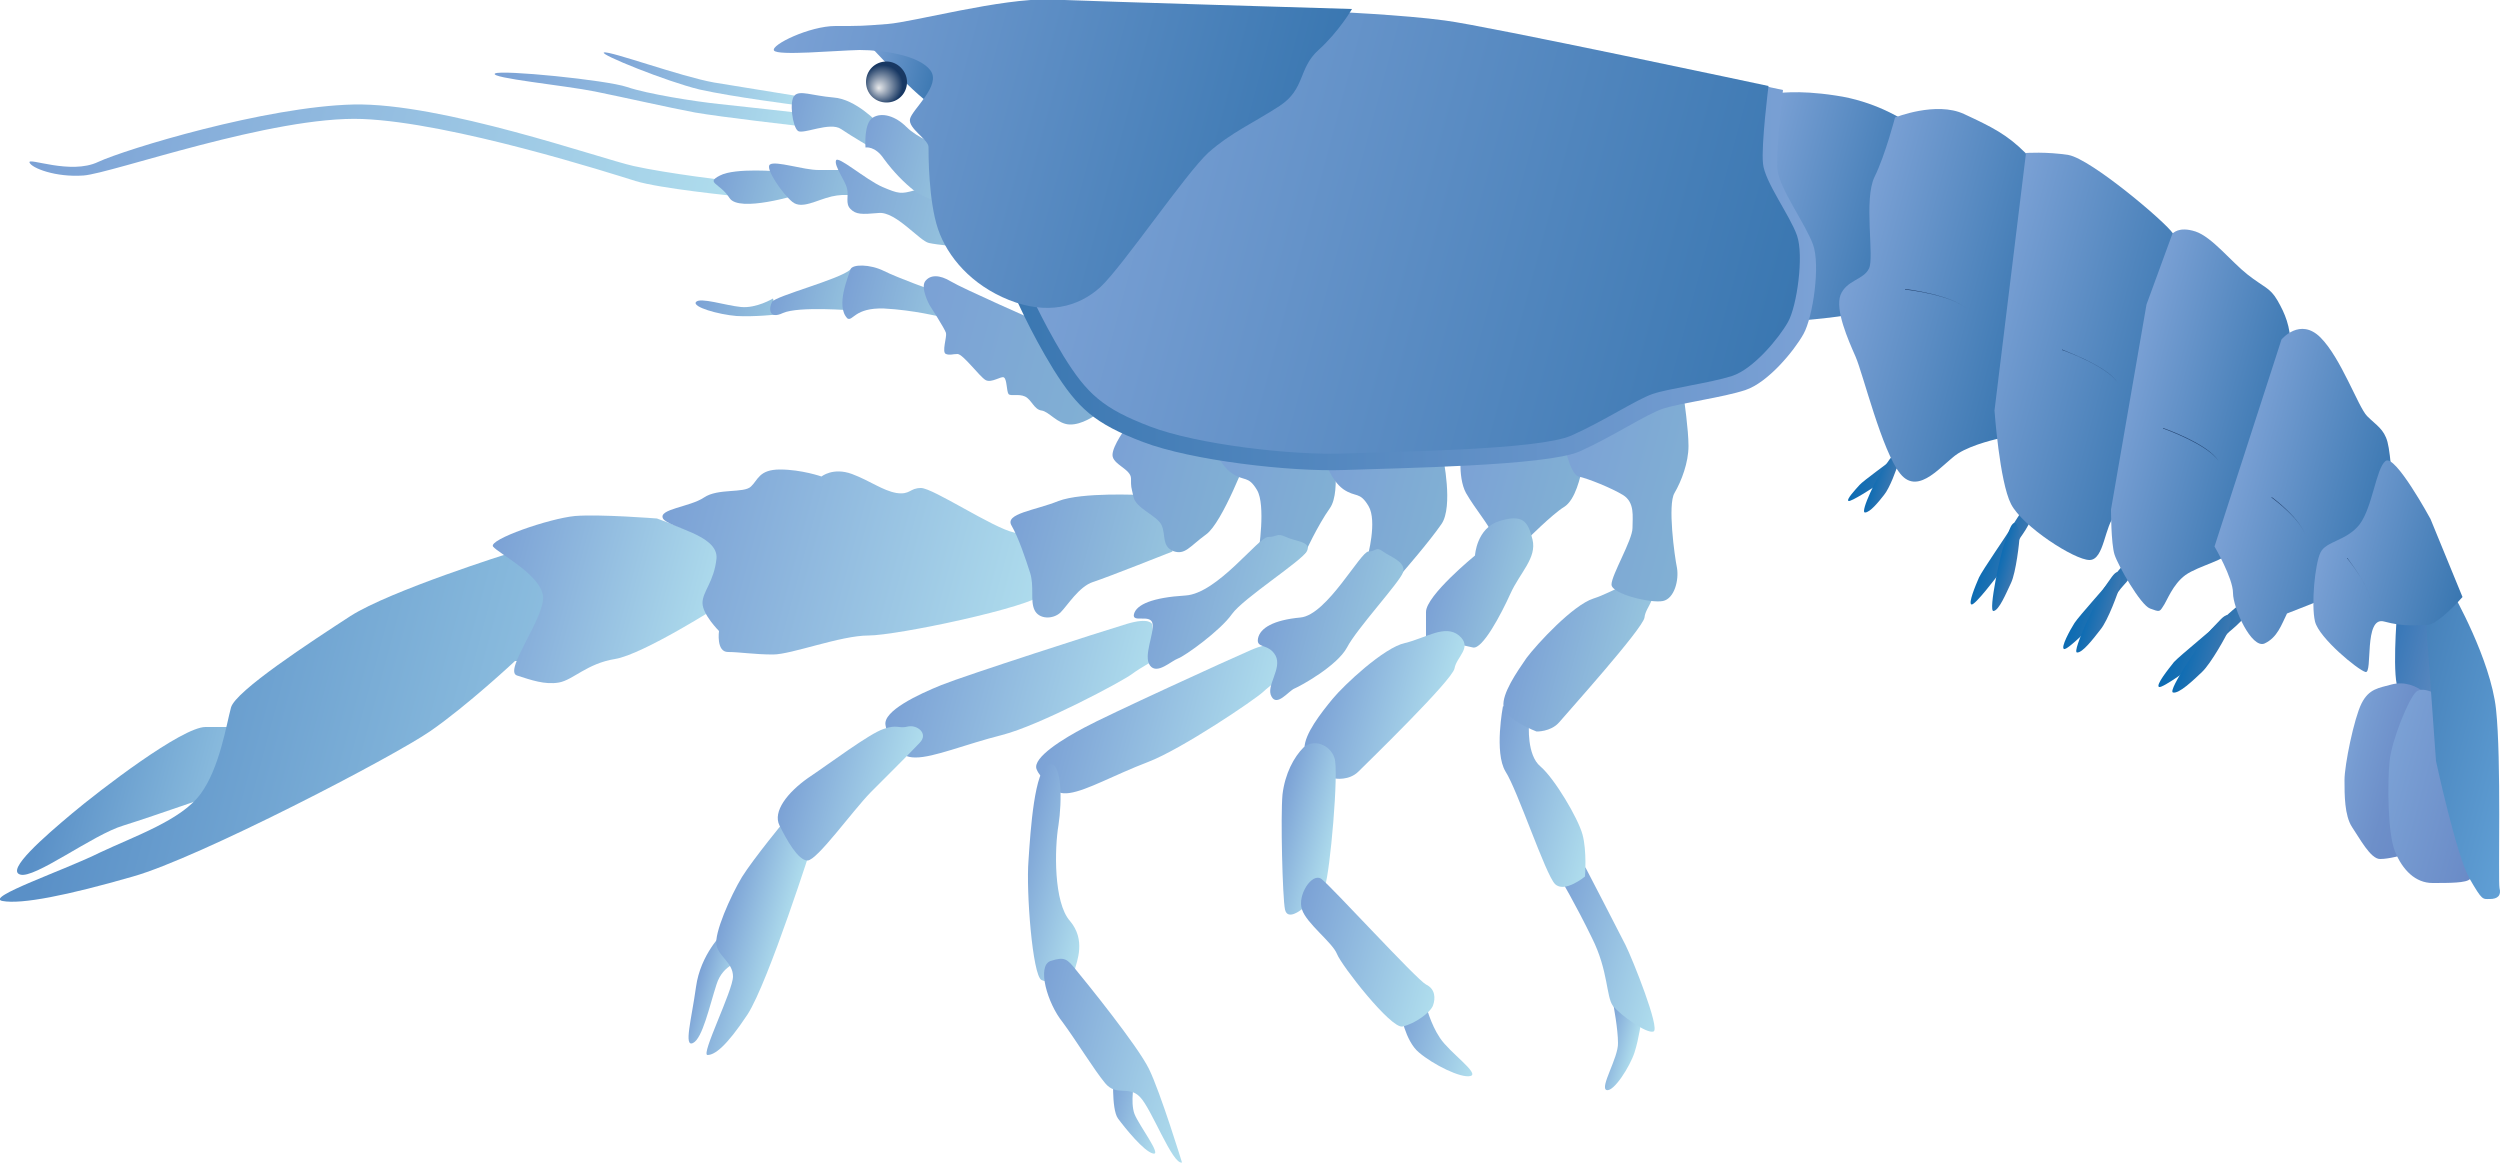 
        <svg xmlns:rdf="http://www.w3.org/1999/02/22-rdf-syntax-ns#" xmlns="http://www.w3.org/2000/svg" xmlns:cc="http://creativecommons.org/ns#" xmlns:xlink="http://www.w3.org/1999/xlink" xmlns:dc="http://purl.org/dc/elements/1.1/" x="0px" y="0px" width="500" height="233" viewBox="0 0 500 233" xml:space="preserve">
            <title>Crayfish</title>
            <desc xmlns:ian_image_library="https://ian.umces.edu/media-library/">
                <ian_image_library:title>Crayfish</ian_image_library:title>
                <ian_image_library:descr>Illustration of a crayfish</ian_image_library:descr>
                <ian_image_library:scene>
                    <ian_image_library:contains>Crustacean, Crayfish, Arthropoda, Crustacea, Malacostraca, Eumalacostraca, Decapoda, Pleocyemata, Portunidae, Crawfish, crawdads, lobsters, yabbies, mudbugs</ian_image_library:contains>
                    <ian_image_library:when>2005-03-05</ian_image_library:when>
                </ian_image_library:scene>
            </desc>
            
<g id="ian_symbols_590f586ffcf0ba7455a9b5f38c1abb4e">
	<g>
			<linearGradient id="ian_symbols_835c66cd5243ca14b5999c07dfecd6f9" gradientUnits="userSpaceOnUse" x1="2997.183" y1="3906.869" x2="2934.953" y2="3923.53" gradientTransform="matrix(0.199 0 0 -0.199 -107.332 912.097)">
			<stop  offset="0" style="stop-color:#5C89BF"/>
			<stop  offset="1" style="stop-color:#3576B7"/>
		</linearGradient>
		<path fill="url(#ian_symbols_835c66cd5243ca14b5999c07dfecd6f9)" d="M479.4,122.8c0,0-1.1,13.4,0.4,15.3c1.5,1.9,4.9,5.6,4.9,5.6s3.7-1.5,3.4-4.1
			c-0.4-2.6-0.7-17.5-0.7-17.5L479.4,122.8L479.4,122.8z"/>
			<linearGradient id="ian_symbols_3a3abb0a31d315b4c947db6c8c9c6471" gradientUnits="userSpaceOnUse" x1="2971.356" y1="3796.541" x2="2893.512" y2="3817.434" gradientTransform="matrix(0.199 0 0 -0.199 -107.332 912.097)">
			<stop  offset="5.600000e-03" style="stop-color:#6A8BC7"/>
			<stop  offset="0.359" style="stop-color:#6D8FC9"/>
			<stop  offset="0.826" style="stop-color:#769BD1"/>
			<stop  offset="1" style="stop-color:#7BA1D5"/>
		</linearGradient>
		<path fill="url(#ian_symbols_3a3abb0a31d315b4c947db6c8c9c6471)" d="M478.3,136.9c-2.5,0.7-4.5,0.8-6,3.8c-1.5,3-3.4,12.3-3.4,15.3c0,3,0,7.1,1.5,9.4
			c1.5,2.2,3.7,6.4,5.6,6.4c1.9,0,4.5-0.8,4.5-0.8s6-31.2,4.5-32.4C483.4,137.2,480.9,136.2,478.3,136.9L478.3,136.9z"/>
			<linearGradient id="ian_symbols_8c4e8fc86a27990499616ccaec876777" gradientUnits="userSpaceOnUse" x1="3039" y1="3772.372" x2="2933.064" y2="3800.789" gradientTransform="matrix(0.199 0 0 -0.199 -107.332 912.097)">
			<stop  offset="5.600000e-03" style="stop-color:#6A8BC7"/>
			<stop  offset="1" style="stop-color:#7BA1D5"/>
		</linearGradient>
		<path fill="url(#ian_symbols_8c4e8fc86a27990499616ccaec876777)" d="M483.2,138.4c1.5-1.5,5.4,1.2,5.4,1.2s3.1,5.2,3.5,9.3c0.4,4.1-0.4,8.6,0,12.7
			c0.4,4.1,2.6,13.4,1.9,14.2c-0.7,0.8-4.1,0.8-7.5,0.8c-3.4,0-6-2.6-7.5-6.3c-1.5-3.7-1.5-13.8-1.1-17.9
			C478.3,148.1,481.7,139.8,483.2,138.4L483.2,138.4z"/>
			<linearGradient id="ian_symbols_e561a570075215a439d01e057a7c3a37" gradientUnits="userSpaceOnUse" x1="3083.578" y1="3812.018" x2="2941.895" y2="3849.96" gradientTransform="matrix(0.199 0 0 -0.199 -107.332 912.097)">
			<stop  offset="5.600000e-03" style="stop-color:#609FD5"/>
			<stop  offset="1" style="stop-color:#4580B9"/>
		</linearGradient>
		<path fill="url(#ian_symbols_e561a570075215a439d01e057a7c3a37)" d="M490.6,118.7c0,0,7.5,13.1,8.6,23.1c1.1,10.1,0.4,34.3,0.7,35.8c0.4,1.5-0.4,2.2-1.9,2.2
			c-1.5,0-1.5,0.4-4.1-4.1c-2.6-4.5-6.7-23.5-6.7-23.5l-2.2-30.6L490.6,118.7L490.6,118.7z"/>
			<linearGradient id="ian_symbols_1cc5352d6fbc6f34d935783decc6287f" gradientUnits="userSpaceOnUse" x1="1319.087" y1="4263.281" x2="1239.94" y2="4284.491" gradientTransform="matrix(0.199 0 0 -0.199 -107.332 912.097)">
			<stop  offset="0" style="stop-color:#96C4DE"/>
			<stop  offset="1" style="stop-color:#7BA1D5"/>
		</linearGradient>
		<path fill="url(#ian_symbols_1cc5352d6fbc6f34d935783decc6287f)" d="M139.2,60.4c0.8-1,5.9,0.7,9,1c3.1,0.3,6.4-1.7,6.4-1.7l0.8,3.2c0,0-4.5,0.5-8.1,0.3
			C143.7,62.9,138.4,61.4,139.2,60.4L139.2,60.4z"/>
			<linearGradient id="ian_symbols_69514e348a9c1584cd318f2b7b37e5c1" gradientUnits="userSpaceOnUse" x1="2450.769" y1="4095.464" x2="2402.887" y2="4108.293" gradientTransform="matrix(0.199 0 0 -0.199 -107.332 912.097)">
			<stop  offset="0" style="stop-color:#3A77B1"/>
			<stop  offset="1" style="stop-color:#096BB3"/>
		</linearGradient>
		<path fill="url(#ian_symbols_69514e348a9c1584cd318f2b7b37e5c1)" d="M381.4,89.6c0,0-1.9,1.4-2.7,2.1c-0.8,0.7-6,4.4-6.8,5.3c-0.8,0.9-2.7,2.9-2.2,3.2
			c0.5,0.2,5-2.7,6-3.4c1-0.7,3.8-3.4,4.6-3.9c0.8-0.5,1.9-1.6,1.9-1.6L381.4,89.6L381.4,89.6z"/>
			<linearGradient id="ian_symbols_b3e87b89026d4de4e5271e50e671d266" gradientUnits="userSpaceOnUse" x1="2437.967" y1="4089.817" x2="2417.785" y2="4095.219" gradientTransform="matrix(0.199 0 0 -0.199 -107.332 912.097)">
			<stop  offset="0" style="stop-color:#3A77B1"/>
			<stop  offset="1" style="stop-color:#096BB3"/>
		</linearGradient>
		<path fill="url(#ian_symbols_b3e87b89026d4de4e5271e50e671d266)" d="M373,102.5c1,0,2.7-2.1,3.8-3.5c1.1-1.3,2.6-5.3,2.7-6c0.1-0.6,0.1-2.1-0.6-1.9
			c-0.7,0.1-1.1,1-2.1,2.4C375.7,94.8,371.9,102.5,373,102.5L373,102.5z"/>
			<linearGradient id="ian_symbols_b6b9083b8a68ac141d4d83492bef28e8" gradientUnits="userSpaceOnUse" x1="2566.172" y1="4013.923" x2="2530.027" y2="4023.612" gradientTransform="matrix(0.199 0 0 -0.199 -107.332 912.097)">
			<stop  offset="0" style="stop-color:#3A77B1"/>
			<stop  offset="1" style="stop-color:#096BB3"/>
		</linearGradient>
		<path fill="url(#ian_symbols_b6b9083b8a68ac141d4d83492bef28e8)" d="M404.7,101.7c0,0-1.8,2.7-2.5,3.9c-0.7,1.2-5.7,8.4-6.4,9.9c-0.7,1.6-2.2,5.2-1.5,5.4
			c0.7,0.2,5-5.5,6-6.8c0.9-1.4,3.4-6.2,4.2-7.2c0.8-1.1,1.7-2.9,1.7-2.9L404.7,101.7L404.7,101.7z"/>
			<linearGradient id="ian_symbols_16901ebfa22b7634e124320aea8d5b52" gradientUnits="userSpaceOnUse" x1="2561.954" y1="4006.646" x2="2544.943" y2="4011.213" gradientTransform="matrix(0.199 0 0 -0.199 -107.332 912.097)">
			<stop  offset="0" style="stop-color:#3A77B1"/>
			<stop  offset="1" style="stop-color:#096BB3"/>
		</linearGradient>
		<path fill="url(#ian_symbols_16901ebfa22b7634e124320aea8d5b52)" d="M398.7,122.2c1.1-0.1,2.5-3.5,3.5-5.6c1-2.1,1.7-8.3,1.7-9.2c0-1-0.4-3.1-1.1-2.8
			c-0.7,0.3-1,1.7-1.8,3.8C400.1,110.5,397.6,122.4,398.7,122.2L398.7,122.2z"/>
			<linearGradient id="ian_symbols_fa7970bdc703fe84d5f5f35fc15022f6" gradientUnits="userSpaceOnUse" x1="2669.978" y1="3964.491" x2="2623.158" y2="3977.036" gradientTransform="matrix(0.199 0 0 -0.199 -107.332 912.097)">
			<stop  offset="0" style="stop-color:#3A77B1"/>
			<stop  offset="1" style="stop-color:#096BB3"/>
		</linearGradient>
		<path fill="url(#ian_symbols_fa7970bdc703fe84d5f5f35fc15022f6)" d="M425.5,112c0,0-2.2,2.5-3,3.6c-0.8,1.1-6.7,7.6-7.6,9c-0.9,1.4-2.8,4.9-2.1,5.2
			c0.7,0.3,5.7-4.8,6.8-6c1.1-1.2,4.1-5.7,5-6.6c0.9-0.9,2.1-2.7,2.1-2.7L425.5,112L425.5,112z"/>
			<linearGradient id="ian_symbols_99b6f0361b9237b4711881f658b97668" gradientUnits="userSpaceOnUse" x1="2659.203" y1="3960.046" x2="2634.052" y2="3966.823" gradientTransform="matrix(0.199 0 0 -0.199 -107.332 912.097)">
			<stop  offset="0" style="stop-color:#3A77B1"/>
			<stop  offset="1" style="stop-color:#096BB3"/>
		</linearGradient>
		<path fill="url(#ian_symbols_99b6f0361b9237b4711881f658b97668)" d="M415.4,130.5c1.1,0.1,3.3-2.8,4.7-4.6c1.5-1.8,3.6-7.6,3.8-8.5c0.2-1,0.4-3.1-0.4-3
			c-0.7,0.1-1.4,1.4-2.7,3.2C419.5,119.5,414.3,130.4,415.4,130.5L415.4,130.5z"/>
			<linearGradient id="ian_symbols_26e47f5843e717947d701ceeb33cb426" gradientUnits="userSpaceOnUse" x1="2782.949" y1="3921.14" x2="2718.908" y2="3938.305" gradientTransform="matrix(0.199 0 0 -0.199 -107.332 912.097)">
			<stop  offset="0" style="stop-color:#3A77B1"/>
			<stop  offset="1" style="stop-color:#096BB3"/>
		</linearGradient>
		<path fill="url(#ian_symbols_26e47f5843e717947d701ceeb33cb426)" d="M448,120.8c0,0-2.7,2.2-3.7,3.3c-1,1.1-8.3,7-9.5,8.3c-1.1,1.4-3.7,4.6-3,5
			c0.7,0.3,6.9-4.2,8.2-5.4c1.3-1.1,5.3-5.3,6.4-6.1c1.1-0.9,2.6-2.5,2.6-2.5L448,120.8L448,120.8z"/>
			<linearGradient id="ian_symbols_f354a533ee6c62948df993e019631e8f" gradientUnits="userSpaceOnUse" x1="2768.783" y1="3917.031" x2="2731.182" y2="3927.121" gradientTransform="matrix(0.199 0 0 -0.199 -107.332 912.097)">
			<stop  offset="0" style="stop-color:#3A77B1"/>
			<stop  offset="1" style="stop-color:#096BB3"/>
		</linearGradient>
		<path fill="url(#ian_symbols_f354a533ee6c62948df993e019631e8f)" d="M434.6,138.5c1.2,0.3,4-2.4,5.8-4.1c1.8-1.7,4.9-7.3,5.3-8.3c0.4-1,0.7-3.1-0.1-3.1
			c-0.9,0-1.7,1.2-3.4,2.9C440.6,127.7,433.4,138.2,434.6,138.5L434.6,138.5z"/>
			<linearGradient id="ian_symbols_22645a84224841e475e6c80bb57433b6" gradientUnits="userSpaceOnUse" x1="2453.29" y1="4344.444" x2="2295.307" y2="4386.765" gradientTransform="matrix(0.199 0 0 -0.199 -107.332 912.097)">
			<stop  offset="0" style="stop-color:#3A77B1"/>
			<stop  offset="1" style="stop-color:#7BA1D5"/>
		</linearGradient>
		<path fill="url(#ian_symbols_22645a84224841e475e6c80bb57433b6)" d="M350.8,37l4.4-18.3c0,0,4.1-0.8,11.9,0.4c7.8,1.1,13.4,4.8,13.4,4.8l-2.2,34.3c0,0-3.2,2.2-5,3.7
			c-1.7,1.5-15.8,2.4-15.8,2.4L350.8,37L350.8,37z"/>
			<linearGradient id="ian_symbols_8082c11aa2b5ebf401766be5b6d08346" gradientUnits="userSpaceOnUse" x1="2584.052" y1="4253.744" x2="2393.084" y2="4304.915" gradientTransform="matrix(0.199 0 0 -0.199 -107.332 912.097)">
			<stop  offset="0" style="stop-color:#3A77B1"/>
			<stop  offset="1" style="stop-color:#7BA1D5"/>
		</linearGradient>
		<path fill="url(#ian_symbols_8082c11aa2b5ebf401766be5b6d08346)" d="M373.8,53.7c1.1-2.2-1.1-13.8,1.1-18.3c2.2-4.5,4.1-11.9,4.1-11.9s8.2-3.3,13.8-0.7
			c5.6,2.6,8.6,4.1,12.3,7.8c3.7,3.7,2.2,30.2,2.2,33.6c0,3.3-2.6,3.3-4.5,6.7c-1.9,3.4-0.7,10.1-0.7,12.3c0,2.2-2.3,4.5-2.3,4.5
			s-5.2,1.1-8.2,3c-3,1.9-7.8,8.6-11.5,4.1c-3.7-4.5-7.5-20.1-9-23.5c-1.5-3.4-4.1-9.3-3-12.3C369.3,56,372.7,56,373.8,53.7
			L373.8,53.7z"/>
			<linearGradient id="ian_symbols_176838bdcbc4fbb4656eb9641b19e250" gradientUnits="userSpaceOnUse" x1="2724.6" y1="4193.355" x2="2524.845" y2="4246.876" gradientTransform="matrix(0.199 0 0 -0.199 -107.332 912.097)">
			<stop  offset="0" style="stop-color:#3A77B1"/>
			<stop  offset="1" style="stop-color:#7BA1D5"/>
		</linearGradient>
		<path fill="url(#ian_symbols_176838bdcbc4fbb4656eb9641b19e250)" d="M413.7,31c4.5,0.8,19.4,13.4,20.9,15.7c1.5,2.2,1.9,6.7,1.5,13.1c-0.4,6.3-6.7,17.1-6.7,20.5
			c0,3.4,2.6,9.7,1.5,13.4c-1.1,3.7-5.6,7.5-7.8,9.3c-2.2,1.9-2.2,9-5.2,9c-3,0-13.4-6.7-15.7-11.2c-2.3-4.5-3.3-18.7-3.3-18.7
			l6.3-51.5C405.1,30.6,409.3,30.3,413.7,31L413.7,31z"/>
			<linearGradient id="ian_symbols_ee888c4b2ec964d4517985bebd53a82a" gradientUnits="userSpaceOnUse" x1="2824.63" y1="4129.071" x2="2667.064" y2="4171.299" gradientTransform="matrix(0.199 0 0 -0.199 -107.332 912.097)">
			<stop  offset="0" style="stop-color:#3A77B1"/>
			<stop  offset="1" style="stop-color:#7BA1D5"/>
		</linearGradient>
		<path fill="url(#ian_symbols_ee888c4b2ec964d4517985bebd53a82a)" d="M439.1,46.3c3.3,1.1,7.1,6,10.4,8.6c3.3,2.6,4.5,2.6,6,5.2c1.5,2.6,2.6,5.2,2.6,9
			c0,3.7,0.4,11.6-1.5,14.9c-1.9,3.4-8.2,11.2-9,14.2c-0.7,3-0.7,10-1.5,11.9c-0.7,1.9-6.3,3-9,4.9c-2.6,1.9-3.7,5.2-4.5,6.3
			c-0.7,1.1-0.7,1.1-2.6,0.4c-1.9-0.7-6.4-8.6-7.1-10.8c-0.7-2.2-0.7-9-0.7-9l7.1-41l5.2-14.2C434.6,46.7,435.7,45.2,439.1,46.3
			L439.1,46.3z"/>
			<linearGradient id="ian_symbols_13fdd4c48f587444c9d5269502829c4b" gradientUnits="userSpaceOnUse" x1="2936.14" y1="4062.014" x2="2781.549" y2="4103.426" gradientTransform="matrix(0.199 0 0 -0.199 -107.332 912.097)">
			<stop  offset="0" style="stop-color:#3A77B1"/>
			<stop  offset="1" style="stop-color:#7BA1D5"/>
		</linearGradient>
		<path fill="url(#ian_symbols_13fdd4c48f587444c9d5269502829c4b)" d="M464.1,67.5c4.1,4.1,7.5,13.8,9.3,15.7c1.9,1.9,3.4,2.6,4.1,5.2c0.7,2.6,1.1,10.4,1.1,10.4
			L463,120.5l-5.6,2.2c-1.1,2.2-1.9,4.8-4.5,6c-2.6,1.1-6.3-7.1-6.3-10.1c0-3-3.7-9.3-3.7-9.3l13.4-41.4
			C456.3,67.9,460,63.4,464.1,67.5L464.1,67.5z"/>
			<linearGradient id="ian_symbols_fe52b764e24796a46db8bd2ace551f73" gradientUnits="userSpaceOnUse" x1="3012.948" y1="3986.958" x2="2868.387" y2="4025.658" gradientTransform="matrix(0.199 0 0 -0.199 -107.332 912.097)">
			<stop  offset="0" style="stop-color:#3A77B1"/>
			<stop  offset="1" style="stop-color:#7BA1D5"/>
		</linearGradient>
		<path fill="url(#ian_symbols_fe52b764e24796a46db8bd2ace551f73)" d="M477.1,92.2c-1.9,1.5-2.6,9.3-5.2,12.7c-2.6,3.3-6.7,3.3-7.8,5.6c-1.1,2.2-1.9,10.4-1.1,13.8
			c0.8,3.3,8.6,9.7,10.1,10.1c1.5,0.4-0.4-11.2,3.7-10.1c4.1,1.1,6.4,0.7,8.6,0.7c2.2,0,7.1-5.6,7.1-5.6l-6.4-15.6
			C486.1,103.8,479,90.7,477.1,92.2L477.1,92.2z"/>
		<path fill="#183661" d="M393.3,61.8c-2.7-2.8-12.2-3.9-12.3-3.9l0-0.1C381.2,57.8,390.6,59,393.3,61.8L393.3,61.8z"/>
		<path fill="#183661" d="M423.5,76.5c-2.1-3.3-11-6.5-11.1-6.5l0-0.1C412.5,70,421.5,73.2,423.5,76.5L423.5,76.5z"/>
		<path fill="#183661" d="M443.7,92.2c-2.1-3.3-11-6.5-11.1-6.5l0-0.1C432.7,85.6,441.7,88.8,443.7,92.2L443.7,92.2z"/>
		<path fill="#183661" d="M461.2,107.5c-0.7-3.5-6.8-7.9-6.9-8l0-0.1C454.4,99.4,460.5,104,461.2,107.5L461.2,107.5z"/>
		<path fill="#183661" d="M474.2,121L474.2,121c0.1-3.5-4.8-9.3-4.8-9.4l0.1,0C469.4,111.7,474.3,117.5,474.2,121z"/>
			<linearGradient id="ian_symbols_317d2218cc519594397be1eeef1402fc" gradientUnits="userSpaceOnUse" x1="2023.731" y1="3524.697" x2="1940.823" y2="3546.865" gradientTransform="matrix(0.199 0 0 -0.199 -107.332 912.097)">
			<stop  offset="0" style="stop-color:#AFDDED"/>
			<stop  offset="1" style="stop-color:#7BA1D5"/>
		</linearGradient>
		<path fill="url(#ian_symbols_317d2218cc519594397be1eeef1402fc)" d="M294.1,215.2c-1.9,0.5-7.5-2.3-10.3-4.7c-2.8-2.3-3.7-8-3.7-8l5.1-1.4c0,0,0.9,3.7,2.8,6.5
			C289.9,210.5,296,214.7,294.1,215.2L294.1,215.2z"/>
			<linearGradient id="ian_symbols_560f3551705ffa249550f8a5ce794255" gradientUnits="userSpaceOnUse" x1="763.509" y1="3750.606" x2="581.117" y2="3799.498" gradientTransform="matrix(0.199 0 0 -0.199 -107.332 912.097)">
			<stop  offset="0" style="stop-color:#8FC0E0"/>
			<stop  offset="0.933" style="stop-color:#5A90C7"/>
		</linearGradient>
		<path fill="url(#ian_symbols_560f3551705ffa249550f8a5ce794255)" d="M4,174.9c-2.8-0.9,4.8-7.5,10.4-12.2c5.6-4.7,22-17.3,26.7-17.3h8.4l-2.8,12.2
			c0,0-15.9,5.6-22,7.5C18.6,166.9,6.8,175.9,4,174.9L4,174.9z"/>
			<linearGradient id="ian_symbols_b555053c8396c1a49583157cb7227958" gradientUnits="userSpaceOnUse" x1="1070.597" y1="3774.926" x2="599.167" y2="3901.216" gradientTransform="matrix(0.199 0 0 -0.199 -107.332 912.097)">
			<stop  offset="0" style="stop-color:#8FC0E0"/>
			<stop  offset="0.933" style="stop-color:#5A90C7"/>
		</linearGradient>
		<path fill="url(#ian_symbols_b555053c8396c1a49583157cb7227958)" d="M0.5,180.2c3.8,0.7,12.9-1.1,26.1-4.9c13.1-3.7,52-23.9,59.5-29.1c7.5-5.2,16.9-14,16.9-14h7
			l7-13.6l-15-8c0,0-23.9,7.5-31.9,12.6c-8,5.2-23,15-23.9,18.3c-0.9,3.3-2.3,12.2-6.1,17.3c-3.8,5.2-13.1,8.4-20.1,11.7
			C13,174-3.2,179.5,0.5,180.2L0.5,180.2z"/>
			<linearGradient id="ian_symbols_69176d576bb875d4d94a086a7a431078" gradientUnits="userSpaceOnUse" x1="1255.757" y1="3945.088" x2="1027.617" y2="4006.186" gradientTransform="matrix(0.199 0 0 -0.199 -107.332 912.097)">
			<stop  offset="0" style="stop-color:#AFDDED"/>
			<stop  offset="1" style="stop-color:#7BA1D5"/>
		</linearGradient>
		<path fill="url(#ian_symbols_69176d576bb875d4d94a086a7a431078)" d="M108.6,119.2c0.5,4.2-8,15-5.2,15.9c2.8,0.9,5.6,1.9,8.4,1.4c2.8-0.5,5.6-3.8,11.2-4.7
			c5.6-0.9,21.1-10.8,21.1-10.8l2.3-11.7l-15-5.6c0,0-11.3-0.9-16.4-0.5c-5.2,0.5-17.3,4.7-16.4,6.1
			C99.7,110.7,108.1,114.9,108.6,119.2L108.6,119.2z"/>
			<linearGradient id="ian_symbols_16722b7ede63bd44e173bc20ed104d35" gradientUnits="userSpaceOnUse" x1="1581.376" y1="3948.894" x2="1201.751" y2="4050.653" gradientTransform="matrix(0.199 0 0 -0.199 -107.332 912.097)">
			<stop  offset="0" style="stop-color:#AFDDED"/>
			<stop  offset="1" style="stop-color:#7BA1D5"/>
		</linearGradient>
		<path fill="url(#ian_symbols_16722b7ede63bd44e173bc20ed104d35)" d="M143.3,111.7c-0.5,4.7-2.8,6.6-2.8,8.9c0,2.3,3.3,5.6,3.3,5.6s-0.6,4.2,1.8,4.2
			c2.3,0,5.3,0.5,9,0.5c3.7,0,13.5-3.8,19.1-3.8c5.6,0,32.4-5.6,35.2-8.4c2.8-2.8,0.9-9.4,0.9-9.4s-2.8-1.9-7-2.8
			c-4.2-0.9-16.2-8.9-18.6-8.9c-2.3,0-2.1,1.4-4.9,1c-2.8-0.5-5.2-2.4-8.9-3.8c-3.8-1.4-6.1,0.5-6.1,0.5s-4-1.4-8.3-1.4
			c-4.2,0-4.4,2.1-5.8,3.4c-1.4,1.4-6.6,0.3-9.4,2.2c-2.8,1.9-9.2,2.3-8.2,4.2C133.6,105.5,143.7,106.9,143.3,111.7L143.3,111.7z"/>
			<linearGradient id="ian_symbols_027f67139150ceb4c18fe0f171dd65e0" gradientUnits="userSpaceOnUse" x1="1710.032" y1="4000.692" x2="1550.203" y2="4043.51" gradientTransform="matrix(0.199 0 0 -0.199 -107.332 912.097)">
			<stop  offset="0" style="stop-color:#96C4DE"/>
			<stop  offset="1" style="stop-color:#7BA1D5"/>
		</linearGradient>
		<path fill="url(#ian_symbols_027f67139150ceb4c18fe0f171dd65e0)" d="M228.1,99c0,0-11.7-0.6-16.4,1.2c-4.7,1.9-10.8,2.5-9.4,4.9c1.4,2.4,2.8,6.6,3.7,9.4
			c0.9,2.8,0,5.6,0.9,7.5c0.9,1.9,3.7,1.9,5.2,0.5c1.4-1.4,3.7-5.2,6.5-6.1c2.8-0.9,15.9-6.1,15.9-6.1l-1.4-8.4L228.1,99L228.1,99z"
			/>
			<linearGradient id="ian_symbols_12700da0ef8bf2c499f8c42ae2297e2f" gradientUnits="userSpaceOnUse" x1="1777.329" y1="4067.262" x2="1649.663" y2="4101.466" gradientTransform="matrix(0.199 0 0 -0.199 -107.332 912.097)">
			<stop  offset="5.600000e-03" style="stop-color:#81B0D4"/>
			<stop  offset="1" style="stop-color:#7BA1D5"/>
		</linearGradient>
		<path fill="url(#ian_symbols_12700da0ef8bf2c499f8c42ae2297e2f)" d="M225.3,85.4c0,0-2.8,3.7-2.8,5.6c0,1.9,3.7,2.8,3.7,4.7c0,1.9,0,1.4,0.5,3.7
			c0.5,2.3,4.7,3.7,5.6,5.6c0.9,1.9,0,4.2,2.3,5.2c2.4,0.9,3.3-0.9,6.6-3.3c3.3-2.3,8.4-15.9,8.4-15.9L225.3,85.4L225.3,85.4z"/>
			<linearGradient id="ian_symbols_f01ae5325c8625f4ddc5488bb25a8107" gradientUnits="userSpaceOnUse" x1="1274.751" y1="3579.414" x2="1237.529" y2="3589.36" gradientTransform="matrix(0.199 0 0 -0.199 -107.332 912.097)">
			<stop  offset="0" style="stop-color:#AFDDED"/>
			<stop  offset="1" style="stop-color:#7BA1D5"/>
		</linearGradient>
		<path fill="url(#ian_symbols_f01ae5325c8625f4ddc5488bb25a8107)" d="M138.6,208.6c-1.9,0.9-0.3-4.7,0.6-11.2c0.9-6.6,5.4-10.8,5.4-10.8l3.8,5.6c0,0-3.8,0.5-5.1,4.7
			C141.9,201.2,140.5,207.7,138.6,208.6L138.6,208.6z"/>
			<linearGradient id="ian_symbols_b22a3baafc834894352d2b721b6326e7" gradientUnits="userSpaceOnUse" x1="1326.189" y1="3628.304" x2="1260.191" y2="3645.984" gradientTransform="matrix(0.199 0 0 -0.199 -107.332 912.097)">
			<stop  offset="0" style="stop-color:#AFDDED"/>
			<stop  offset="1" style="stop-color:#7BA1D5"/>
		</linearGradient>
		<path fill="url(#ian_symbols_b22a3baafc834894352d2b721b6326e7)" d="M157.3,163.7c0,0-6.6,8-8.9,11.7c-2.3,3.8-5.6,11.3-5.1,13.6c0.4,2.3,3.3,3.5,3.3,6.3
			c0,2.8-6.5,15.7-5.1,15.7c1.4,0,3.7-1.6,8-8.1c4.2-6.5,13.1-34.5,13.1-34.5L157.3,163.7L157.3,163.7z"/>
			<linearGradient id="ian_symbols_45cd8e32920309d43db3ff065891cdcf" gradientUnits="userSpaceOnUse" x1="1684.06" y1="3856.887" x2="1445.217" y2="3920.889" gradientTransform="matrix(0.199 0 0 -0.199 -107.332 912.097)">
			<stop  offset="0" style="stop-color:#AFDDED"/>
			<stop  offset="1" style="stop-color:#7BA1D5"/>
		</linearGradient>
		<path fill="url(#ian_symbols_45cd8e32920309d43db3ff065891cdcf)" d="M179.8,148.7c0,0-0.5,2.8,3.3,2.8c3.7,0,9.8-2.6,17.3-4.5c7.5-1.9,24.2-10.8,26-12.2
			c1.9-1.4,4.9-3,4.9-3l-0.9-7c0,0-0.5-1.4-5.1,0c-4.7,1.4-32.3,10.3-37,12.2c-4.7,1.9-11.7,5.2-11.2,8
			C177.5,147.7,179.8,148.7,179.8,148.7L179.8,148.7z"/>
			<linearGradient id="ian_symbols_c00c9d8e04db7c34ed075cdac694d6eb" gradientUnits="userSpaceOnUse" x1="1809.122" y1="3830.769" x2="1599.875" y2="3886.846" gradientTransform="matrix(0.199 0 0 -0.199 -107.332 912.097)">
			<stop  offset="0" style="stop-color:#AFDDED"/>
			<stop  offset="1" style="stop-color:#7BA1D5"/>
		</linearGradient>
		<path fill="url(#ian_symbols_c00c9d8e04db7c34ed075cdac694d6eb)" d="M210.5,156.6c0,0-0.1,2.5,3.4,2c3.5-0.5,8.9-3.6,15.7-6.2c6.8-2.6,21.4-12.5,23-14
			c1.6-1.5,4.2-3.2,4.2-3.2l-1.8-5.9c0,0-0.6-1.1-4.8,0.7c-4.2,1.8-29.1,13.2-33.3,15.5c-4.2,2.2-10.4,6-9.6,8.3
			C208.2,156.1,210.5,156.6,210.5,156.6L210.5,156.6z"/>
			<linearGradient id="ian_symbols_423e64288b2629e459b6dd0e935100bc" gradientUnits="userSpaceOnUse" x1="1875.989" y1="4070.588" x2="1750.74" y2="4104.15" gradientTransform="matrix(0.199 0 0 -0.199 -107.332 912.097)">
			<stop  offset="5.600000e-03" style="stop-color:#81B0D4"/>
			<stop  offset="1" style="stop-color:#7BA1D5"/>
		</linearGradient>
		<path fill="url(#ian_symbols_423e64288b2629e459b6dd0e935100bc)" d="M242.8,89.3c0,0,0.9,3.4,3.5,5.3c2.6,1.8,3.3,0.4,5.1,3.4c1.8,3,0.3,12.4,0.3,12.4l9.2,0.4
			c0,0,2.6-5.7,5.1-9.2c2.4-3.5,0.3-13.5,0.3-13.5L242.8,89.3L242.8,89.3z"/>
			<linearGradient id="ian_symbols_b1870649b9491924896c317820608a5e" gradientUnits="userSpaceOnUse" x1="1832.153" y1="3955.192" x2="1685.457" y2="3994.501" gradientTransform="matrix(0.199 0 0 -0.199 -107.332 912.097)">
			<stop  offset="0" style="stop-color:#96C4DE"/>
			<stop  offset="1" style="stop-color:#7BA1D5"/>
		</linearGradient>
		<path fill="url(#ian_symbols_b1870649b9491924896c317820608a5e)" d="M253.6,107.4c1.9,0,1.7-0.9,3.6,0c1.9,0.9,5.1,0.9,4.2,2.8c-0.9,1.9-12.7,9.4-15,12.6
			c-2.3,3.3-9.4,8.4-10.8,8.9c-1.4,0.5-4.2,3.3-5.6,1.4c-1.4-1.9,0.9-6.4,0.5-8.4c-0.4-2-4.2,0-3.7-1.9c0.5-1.9,3.7-3.3,10.3-3.7
			C243.5,118.7,251.7,107.4,253.6,107.4L253.6,107.4z"/>
			<linearGradient id="ian_symbols_f5a423a3bfb41fb4edd7c608072178c8" gradientUnits="userSpaceOnUse" x1="1988.771" y1="4056.52" x2="1863.653" y2="4090.023" gradientTransform="matrix(0.199 0 0 -0.199 -107.332 912.097)">
			<stop  offset="5.600000e-03" style="stop-color:#81B0D4"/>
			<stop  offset="1" style="stop-color:#7BA1D5"/>
		</linearGradient>
		<path fill="url(#ian_symbols_f5a423a3bfb41fb4edd7c608072178c8)" d="M265.2,92.5c0,0,0.9,3.4,3.4,5.3c2.6,1.8,3.3,0.4,5.1,3.4c1.8,3-0.2,10.2-0.2,10.2l7,3.1
			c0,0,5.4-6.2,7.8-9.7c2.4-3.5,0.3-13.4,0.3-13.4L265.2,92.5L265.2,92.5z"/>
			<linearGradient id="ian_symbols_c64d0ef6b4a0ecc4a9a44c61cbec6d14" gradientUnits="userSpaceOnUse" x1="1929.059" y1="3936.143" x2="1809.456" y2="3968.178" gradientTransform="matrix(0.199 0 0 -0.199 -107.332 912.097)">
			<stop  offset="0" style="stop-color:#96C4DE"/>
			<stop  offset="1" style="stop-color:#7BA1D5"/>
		</linearGradient>
		<path fill="url(#ian_symbols_c64d0ef6b4a0ecc4a9a44c61cbec6d14)" d="M273.7,110.3c1.6,0,1.4-1.1,2.9,0c1.5,1.1,4.7,2.1,4,4.2c-0.8,2.1-9.3,11.3-11.2,15
			c-2,3.7-9.3,7.7-10.5,8.2c-1.2,0.5-3.5,3.7-4.6,1.6c-1.2-2.1,2.2-5.6,0.8-8.2c-1.4-2.5-3.9-1.3-3.5-3.4c0.4-2.1,3.1-3.7,8.5-4.2
			C265.4,123,272.1,110.3,273.7,110.3L273.7,110.3z"/>
			<linearGradient id="ian_symbols_6455f309d055f69445920a9ff45d282a" gradientUnits="userSpaceOnUse" x1="1447.681" y1="3769.904" x2="1330.718" y2="3801.228" gradientTransform="matrix(0.199 0 0 -0.199 -107.332 912.097)">
			<stop  offset="0" style="stop-color:#AFDDED"/>
			<stop  offset="1" style="stop-color:#7BA1D5"/>
		</linearGradient>
		<path fill="url(#ian_symbols_6455f309d055f69445920a9ff45d282a)" d="M155.9,165.1c1.4,2.8,3.7,7,5.6,7c1.9,0,8.9-9.8,12.6-13.6c3.8-3.8,8-8,9.8-9.9
			c1.9-1.9-0.5-3.7-2.3-3.3c-1.9,0.5-2.1-0.5-4.9,0.5c-2.8,0.9-10.9,7-15.1,9.8C157.5,158.5,154.5,162.3,155.9,165.1L155.9,165.1z"
			/>
			<linearGradient id="ian_symbols_3f2401d403a209e4ddf0ba6bd6a5612f" gradientUnits="userSpaceOnUse" x1="1640.397" y1="3689.424" x2="1559.147" y2="3711.205" gradientTransform="matrix(0.199 0 0 -0.199 -107.332 912.097)">
			<stop  offset="0" style="stop-color:#AFDDED"/>
			<stop  offset="1" style="stop-color:#7BA1D5"/>
		</linearGradient>
		<path fill="url(#ian_symbols_3f2401d403a209e4ddf0ba6bd6a5612f)" d="M209.7,152.9c-2.8,0.9-3.6,13.1-4,19.2c-0.5,6.1,0.8,23,2.6,23.9c1.9,0.9,6.1,0,6.6-1.9
			c0.5-1.9,2.3-6.1-0.9-9.9c-3.3-3.7-3.1-14.5-2.3-19.2C212.4,160.4,212.5,152,209.7,152.9L209.7,152.9z"/>
			<linearGradient id="ian_symbols_103744478edec81425d9787eaed36e47" gradientUnits="userSpaceOnUse" x1="1707.707" y1="3453.819" x2="1648.04" y2="3469.79" gradientTransform="matrix(0.199 0 0 -0.199 -107.332 912.097)">
			<stop  offset="0" style="stop-color:#AFDDED"/>
			<stop  offset="1" style="stop-color:#7BA1D5"/>
		</linearGradient>
		<path fill="url(#ian_symbols_103744478edec81425d9787eaed36e47)" d="M222.7,214.3c0,0-0.5,7.5,0.9,9.4c1.4,1.9,5.2,6.6,7,7c1.9,0.5-2.8-5.6-3.7-7.9
			c-0.9-2.4,0-6.6,0-6.6L222.7,214.3L222.7,214.3z"/>
			<linearGradient id="ian_symbols_efc034d42883a5a495b67226d23c25c7" gradientUnits="userSpaceOnUse" x1="1746.676" y1="3491.771" x2="1569.592" y2="3539.242" gradientTransform="matrix(0.199 0 0 -0.199 -107.332 912.097)">
			<stop  offset="0" style="stop-color:#AFDDED"/>
			<stop  offset="1" style="stop-color:#7BA1D5"/>
		</linearGradient>
		<path fill="url(#ian_symbols_efc034d42883a5a495b67226d23c25c7)" d="M210.1,192.2c2.8-0.9,3.3-0.5,5.2,1.9c1.9,2.3,12.2,15,14.5,19.7c2.3,4.7,6.6,18.7,6.6,18.7
			c-1.9,0.5-6.1-10.8-8.4-13.1c-2.3-2.4-4.7,0-7-2.8c-2.3-2.8-5.7-8.4-8.5-12.2C209.5,200.7,207.3,193.2,210.1,192.2L210.1,192.2z"
			/>
			<linearGradient id="ian_symbols_42132d84b57ba02461a2fe3a6633c844" gradientUnits="userSpaceOnUse" x1="2120.975" y1="4082.037" x2="2001.416" y2="4114.073" gradientTransform="matrix(0.199 0 0 -0.199 -107.332 912.097)">
			<stop  offset="5.600000e-03" style="stop-color:#81B0D4"/>
			<stop  offset="1" style="stop-color:#7BA1D5"/>
		</linearGradient>
		<path fill="url(#ian_symbols_42132d84b57ba02461a2fe3a6633c844)" d="M292.3,89.2c0,0-0.9,6.1,0.9,9.4c1.9,3.3,4.7,6.5,5.1,8c0.5,1.4,7,1.4,7,1.4s5.2-5.2,7.5-6.6
			c2.3-1.4,3.3-6.1,3.7-8c0.5-1.9,0-6.6,0-6.6L292.3,89.2L292.3,89.2z"/>
			<linearGradient id="ian_symbols_6a66fcb64a683f044d0867678d0c27d1" gradientUnits="userSpaceOnUse" x1="2179.724" y1="3520.174" x2="2148.154" y2="3528.606" gradientTransform="matrix(0.199 0 0 -0.199 -107.332 912.097)">
			<stop  offset="0" style="stop-color:#AFDDED"/>
			<stop  offset="1" style="stop-color:#7BA1D5"/>
		</linearGradient>
		<path fill="url(#ian_symbols_6a66fcb64a683f044d0867678d0c27d1)" d="M321.3,218c1.4,0.5,4.7-4.7,5.6-7.5c0.9-2.8,1.4-6.6,1.4-6.6l-5.6-2.8c0,0,0.9,4.7,0.9,7.5
			C323.7,211.5,319.9,217.5,321.3,218L321.3,218z"/>
			<linearGradient id="ian_symbols_04f2e6b307112d243532daf1acda53a4" gradientUnits="userSpaceOnUse" x1="2066.921" y1="3984.819" x2="1981.989" y2="4007.558" gradientTransform="matrix(0.199 0 0 -0.199 -107.332 912.097)">
			<stop  offset="0" style="stop-color:#96C4DE"/>
			<stop  offset="1" style="stop-color:#7BA1D5"/>
		</linearGradient>
		<path fill="url(#ian_symbols_04f2e6b307112d243532daf1acda53a4)" d="M299.9,104.2c4.6-1.4,5.7,0,6.6,3.7c0.9,3.7-2.5,6.6-4.4,10.8c-1.9,4.2-5.6,11.2-7.5,10.8
			c-1.9-0.5-9.4-1.9-9.4-1.9s0-1.9,0-5.2c0-3.3,9.8-11.3,9.8-11.3S295.3,105.6,299.9,104.2L299.9,104.2z"/>
			<linearGradient id="ian_symbols_779b2a3768b05f34e96ca9a2792d071a" gradientUnits="userSpaceOnUse" x1="2217.576" y1="3610.854" x2="2090.504" y2="3644.881" gradientTransform="matrix(0.199 0 0 -0.199 -107.332 912.097)">
			<stop  offset="0" style="stop-color:#AFDDED"/>
			<stop  offset="1" style="stop-color:#7BA1D5"/>
		</linearGradient>
		<path fill="url(#ian_symbols_779b2a3768b05f34e96ca9a2792d071a)" d="M330.7,206.3c1.4-0.5-4.2-14.5-5.6-17.3c-1.4-2.8-8-15.5-8-15.5l-5.2,1.9c0,0,3.3,5.6,6.5,12.2
			c3.3,6.6,2.8,11.7,4.2,13.6C324.1,203,329.3,206.8,330.7,206.3L330.7,206.3z"/>
			<linearGradient id="ian_symbols_20b24ef95ae8e164e5a3f4541119b2ad" gradientUnits="userSpaceOnUse" x1="1989.833" y1="3856.802" x2="1864.372" y2="3890.439" gradientTransform="matrix(0.199 0 0 -0.199 -107.332 912.097)">
			<stop  offset="0" style="stop-color:#AFDDED"/>
			<stop  offset="1" style="stop-color:#7BA1D5"/>
		</linearGradient>
		<path fill="url(#ian_symbols_20b24ef95ae8e164e5a3f4541119b2ad)" d="M291.8,127.1c2.8,2.4-0.5,4.2-0.9,6.6c-0.5,2.4-17.3,18.7-19.2,20.6c-1.9,1.9-4.7,1.4-4.7,1.4
			s-6.1-3.3-6.1-6.1c0-2.8,3.3-7,5.6-9.8c2.3-2.8,10.3-10.3,14.5-11.2C285.2,127.6,289,124.8,291.8,127.1L291.8,127.1z"/>
			<linearGradient id="ian_symbols_3876d3b40f86253431752fc62e4aeb2a" gradientUnits="userSpaceOnUse" x1="2147.229" y1="3760.3" x2="2027.402" y2="3792.378" gradientTransform="matrix(0.199 0 0 -0.199 -107.332 912.097)">
			<stop  offset="0" style="stop-color:#AFDDED"/>
			<stop  offset="1" style="stop-color:#7BA1D5"/>
		</linearGradient>
		<path fill="url(#ian_symbols_3876d3b40f86253431752fc62e4aeb2a)" d="M311,176.8c-1.9-1.9-7.5-18.8-9.9-22.5c-2.3-3.8-0.5-13.1-0.5-13.1l5.2,3.7c0,0-0.5,6.1,2.3,8.4
			c2.8,2.4,7.5,10.3,8.4,13.6c0.9,3.3,0.5,8.4,0.5,8.4S312.9,178.7,311,176.8L311,176.8z"/>
			<linearGradient id="ian_symbols_3e1203f384d30c04058519adecf1d2be" gradientUnits="userSpaceOnUse" x1="2178.691" y1="3906.4" x2="2064.756" y2="3936.93" gradientTransform="matrix(0.199 0 0 -0.199 -107.332 912.097)">
			<stop  offset="0" style="stop-color:#96C4DE"/>
			<stop  offset="1" style="stop-color:#7BA1D5"/>
		</linearGradient>
		<path fill="url(#ian_symbols_3e1203f384d30c04058519adecf1d2be)" d="M329.2,117.3c3,1.9-0.1,3.9-0.3,6.2c-0.3,2.2-15.5,19.1-17.1,21c-1.7,1.9-4.5,1.8-4.5,1.8
			s-6.3-2.4-6.6-5c-0.3-2.6,2.6-6.8,4.6-9.7c2.1-2.8,9.3-10.6,13.4-11.9C322.8,118.4,326.2,115.4,329.2,117.3L329.2,117.3z"/>
			<linearGradient id="ian_symbols_e74156bf83c5bea44d933c19ad29e918" gradientUnits="userSpaceOnUse" x1="1882.479" y1="3737.079" x2="1818.998" y2="3754.104" gradientTransform="matrix(0.199 0 0 -0.199 -107.332 912.097)">
			<stop  offset="0" style="stop-color:#AFDDED"/>
			<stop  offset="1" style="stop-color:#7BA1D5"/>
		</linearGradient>
		<path fill="url(#ian_symbols_e74156bf83c5bea44d933c19ad29e918)" d="M266.9,151.6c0.9,2.8-0.9,22.8-1.9,25.6c-0.9,2.8-4.7,4.7-4.7,4.7s-2.8,2.3-3.3,0
			c-0.5-2.3-0.9-18.7-0.5-23c0.5-4.2,2.3-7.5,4.2-9.4C262.7,147.7,266,148.9,266.9,151.6L266.9,151.6z"/>
			<linearGradient id="ian_symbols_7c72d74dbd995bc4f52e1d8d65e02c34" gradientUnits="userSpaceOnUse" x1="1986.268" y1="3600.638" x2="1836.023" y2="3640.911" gradientTransform="matrix(0.199 0 0 -0.199 -107.332 912.097)">
			<stop  offset="0" style="stop-color:#AFDDED"/>
			<stop  offset="1" style="stop-color:#7BA1D5"/>
		</linearGradient>
		<path fill="url(#ian_symbols_7c72d74dbd995bc4f52e1d8d65e02c34)" d="M264.3,175.8c1.9,1.4,19,20.1,20.9,21.1c1.9,0.9,1.9,2.8,1.4,4.2c-0.5,1.4-3.7,3.7-6.1,4.2
			c-2.3,0.5-12.2-12.2-13.1-14.5c-0.9-2.3-6.1-6.1-7-8.9C259.4,179.1,262.4,174.4,264.3,175.8L264.3,175.8z"/>
			<linearGradient id="ian_symbols_33af85cf28474f247140cea2bda35a91" gradientUnits="userSpaceOnUse" x1="1397.486" y1="4274.763" x2="1319.021" y2="4295.792" gradientTransform="matrix(0.199 0 0 -0.199 -107.332 912.097)">
			<stop  offset="0" style="stop-color:#96C4DE"/>
			<stop  offset="1" style="stop-color:#7BA1D5"/>
		</linearGradient>
		<path fill="url(#ian_symbols_33af85cf28474f247140cea2bda35a91)" d="M170.1,53.9c-2.2,2-15.1,5.3-15.7,6.5c-0.6,1.1-0.8,3.6,2.2,2.2c3.1-1.4,14-0.5,14-0.5
			S172.3,52,170.1,53.9L170.1,53.9z"/>
			<linearGradient id="ian_symbols_bc4ea8b19fe9a7148195ccbcae99f382" gradientUnits="userSpaceOnUse" x1="1484.615" y1="4262.718" x2="1386.61" y2="4288.977" gradientTransform="matrix(0.199 0 0 -0.199 -107.332 912.097)">
			<stop  offset="0" style="stop-color:#96C4DE"/>
			<stop  offset="1" style="stop-color:#7BA1D5"/>
		</linearGradient>
		<path fill="url(#ian_symbols_bc4ea8b19fe9a7148195ccbcae99f382)" d="M186.6,58.1c0,0-7-2.5-9.8-3.9c-2.8-1.4-6.4-1.4-6.7-0.3c-0.3,1.1-3.1,7.3-0.6,9.8
			c1.1,0.6,1.4-2.2,7.3-2c5.9,0.3,11.5,1.7,11.5,1.7L186.6,58.1L186.6,58.1z"/>
			<linearGradient id="ian_symbols_99e917f309e80d840144343a2842cb48" gradientUnits="userSpaceOnUse" x1="2242.098" y1="4068.711" x2="2097.575" y2="4107.415" gradientTransform="matrix(0.199 0 0 -0.199 -107.332 912.097)">
			<stop  offset="5.600000e-03" style="stop-color:#81B0D4"/>
			<stop  offset="1" style="stop-color:#7BA1D5"/>
		</linearGradient>
		<path fill="url(#ian_symbols_99e917f309e80d840144343a2842cb48)" d="M336.8,79.8c0,0,0.9,6.1,0.9,9.4c0,3.3-1.4,7-2.8,9.4c-1.4,2.3,0,12.6,0.5,15
			c0.4,2.4-0.5,6.1-2.8,6.6c-2.4,0.5-10.3-1.4-10.3-3.3c0-1.9,4.2-8.9,4.2-11.3c0-2.3,0.5-5.1-1.9-6.6c-2.3-1.4-7-3.3-8.9-3.7
			c-1.9-0.5-3.3-8.4-3.3-8.4L336.8,79.8L336.8,79.8z"/>
			<linearGradient id="ian_symbols_272684544fc2bc74b5af511b49e59f95" gradientUnits="userSpaceOnUse" x1="1649.071" y1="4199.02" x2="1454.928" y2="4251.035" gradientTransform="matrix(0.199 0 0 -0.199 -107.332 912.097)">
			<stop  offset="5.600000e-03" style="stop-color:#81B0D4"/>
			<stop  offset="1" style="stop-color:#7BA1D5"/>
		</linearGradient>
		<path fill="url(#ian_symbols_272684544fc2bc74b5af511b49e59f95)" d="M207.5,64.3c0,0-15-6.6-17.3-8c-2.3-1.4-4.2-1.4-5.2,0c-0.9,1.4,0.9,4.7,0.9,4.7s3.1,4.8,3.3,5.6
			c0.2,0.8-0.9,3.9,0,4.2c0.8,0.3,1.3,0,2.3,0c1.1,0,4.4,4.5,5.6,5.2c1.2,0.7,3.2-0.9,3.7-0.5c0.6,0.4,0.5,2.7,0.9,3.3
			c0.4,0.5,2-0.1,3.3,0.5c1.3,0.6,1.8,2.6,3.3,2.8c1.5,0.2,3.2,2.7,5.6,2.8c2.5,0.1,5.2-1.9,5.2-1.9L207.5,64.3L207.5,64.3z"/>
			<linearGradient id="ian_symbols_dac3355094cb04149d688b1bcd4bff3e" gradientUnits="userSpaceOnUse" x1="1258.188" y1="4313.579" x2="589.034" y2="4492.884" gradientTransform="matrix(0.199 0 0 -0.199 -107.332 912.097)">
			<stop  offset="0" style="stop-color:#AFDDED"/>
			<stop  offset="1" style="stop-color:#7BA1D5"/>
		</linearGradient>
		<path fill="url(#ian_symbols_dac3355094cb04149d688b1bcd4bff3e)" d="M5.9,32.5c0.4,1.1,5.2,3,10.8,2.6c5.6-0.4,37.9-12,55.8-11.3c17.9,0.7,49.8,10.9,54.6,12.4
			c4.8,1.5,19.8,3,19.8,3l-0.8-3c0,0-12.7-1.5-19.4-3c-6.7-1.5-38.4-12.7-56-12.3c-17.5,0.4-45.5,8.9-51.1,11.5
			C14.1,35,5.5,31.4,5.9,32.5L5.9,32.5z"/>
			<linearGradient id="ian_symbols_760282d2f46a95b48dd08557efb7c44c" gradientUnits="userSpaceOnUse" x1="1339.141" y1="4380.395" x2="1256.531" y2="4402.542" gradientTransform="matrix(0.199 0 0 -0.199 -107.332 912.097)">
			<stop  offset="0" style="stop-color:#96C4DE"/>
			<stop  offset="1" style="stop-color:#7BA1D5"/>
		</linearGradient>
		<path fill="url(#ian_symbols_760282d2f46a95b48dd08557efb7c44c)" d="M155.9,34.3c0,0-8.9-0.8-11.9,0.8c-3,1.5,0,1.5,1.9,4.5c1.9,3,13.8-0.7,13.8-0.7L155.9,34.3
			L155.9,34.3z"/>
			<linearGradient id="ian_symbols_f17744701882131469bc6c0776defaa4" gradientUnits="userSpaceOnUse" x1="1399.985" y1="4381.531" x2="1309.4" y2="4405.809" gradientTransform="matrix(0.199 0 0 -0.199 -107.332 912.097)">
			<stop  offset="0" style="stop-color:#96C4DE"/>
			<stop  offset="1" style="stop-color:#7BA1D5"/>
		</linearGradient>
		<path fill="url(#ian_symbols_f17744701882131469bc6c0776defaa4)" d="M169.3,34h-5.6c-3,0-8.6-1.9-9.7-1.1c-1.1,0.7,2.6,6,4.5,7.5c1.9,1.5,4.8-0.4,7.8-1.1
			c3-0.7,5.2,0,5.2,0L169.3,34L169.3,34z"/>
			<linearGradient id="ian_symbols_a3944927d67dc714957ff7731c27582e" gradientUnits="userSpaceOnUse" x1="1505.751" y1="4355.301" x2="1370.61" y2="4391.516" gradientTransform="matrix(0.199 0 0 -0.199 -107.332 912.097)">
			<stop  offset="0" style="stop-color:#96C4DE"/>
			<stop  offset="1" style="stop-color:#7BA1D5"/>
		</linearGradient>
		<path fill="url(#ian_symbols_a3944927d67dc714957ff7731c27582e)" d="M189.5,41.1c0,0-4.1-3.7-6.7-3c-2.6,0.7-3,0.7-6.3-0.7c-3.4-1.5-9-6.4-9.3-5.3
			c-0.4,1.1,1.9,4.1,2.2,5.6c0.4,1.5-0.4,3,0.7,4.1c1.1,1.1,2.2,1.1,5.6,0.8c3.4-0.4,8.2,5.6,10.1,6c1.9,0.4,5.6,0.7,5.6,0.7
			L189.5,41.1L189.5,41.1z"/>
			<linearGradient id="ian_symbols_6a3bf13befa21064f16996e1f099d969" gradientUnits="userSpaceOnUse" x1="1338.822" y1="4443.89" x2="1040.778" y2="4523.75" gradientTransform="matrix(0.199 0 0 -0.199 -107.332 912.097)">
			<stop  offset="0" style="stop-color:#AFDDED"/>
			<stop  offset="1" style="stop-color:#7BA1D5"/>
		</linearGradient>
		<path fill="url(#ian_symbols_6a3bf13befa21064f16996e1f099d969)" d="M99,14.7c-1.2,0.9,14.1,2.4,20,3.6c5.9,1.2,14.7,3.2,20,4.2c5.1,0.9,20.8,2.7,20.8,2.7l-0.6-2.7
			c0,0-10.6-1.2-15.4-1.7c-4.8-0.5-14.3-2-18.4-3.4C121.3,16,100.2,13.9,99,14.7L99,14.7z"/>
			<linearGradient id="ian_symbols_7195cadc58c7b0f4b109a93675794345" gradientUnits="userSpaceOnUse" x1="1338.19" y1="4473.053" x2="1144.822" y2="4524.869" gradientTransform="matrix(0.199 0 0 -0.199 -107.332 912.097)">
			<stop  offset="0" style="stop-color:#AFDDED"/>
			<stop  offset="1" style="stop-color:#7BA1D5"/>
		</linearGradient>
		<path fill="url(#ian_symbols_7195cadc58c7b0f4b109a93675794345)" d="M120.8,10.5c1.1-0.4,15.3,4.8,22,6c6.7,1.1,16,2.6,16,2.6l0.4,1.9c0,0-12.6-1.6-19.3-3.1
			C133.3,16.3,119.7,10.8,120.8,10.5L120.8,10.5z"/>
			<linearGradient id="ian_symbols_894e34af34ae0ec4ddf4530c9a30c04a" gradientUnits="userSpaceOnUse" x1="1418.916" y1="4448.269" x2="1332.338" y2="4471.476" gradientTransform="matrix(0.199 0 0 -0.199 -107.332 912.097)">
			<stop  offset="0" style="stop-color:#96C4DE"/>
			<stop  offset="1" style="stop-color:#7BA1D5"/>
		</linearGradient>
		<path fill="url(#ian_symbols_894e34af34ae0ec4ddf4530c9a30c04a)" d="M175.7,24.7c0,0-4.5-4.9-9-5.2c-4.5-0.4-6.7-1.5-7.8-0.4c-1.1,1.1-0.4,6.3,0.7,7.1
			c1.1,0.7,6.4-1.9,8.6-0.4c2.2,1.5,6,3.7,6,3.7L175.7,24.7L175.7,24.7z"/>
			<linearGradient id="ian_symbols_cff2f7cc1bdd66843169df68b9090f5a" gradientUnits="userSpaceOnUse" x1="1495.386" y1="4408.642" x2="1404.341" y2="4433.042" gradientTransform="matrix(0.199 0 0 -0.199 -107.332 912.097)">
			<stop  offset="0" style="stop-color:#96C4DE"/>
			<stop  offset="1" style="stop-color:#7BA1D5"/>
		</linearGradient>
		<path fill="url(#ian_symbols_cff2f7cc1bdd66843169df68b9090f5a)" d="M187.6,29.1c0,0-4.1-1.5-6.3-3.7c-2.2-2.2-4.9-3-6.7-1.9c-1.9,1.1-1.5,6-1.5,6s1.9-0.4,3.7,2.3
			c1.9,2.6,4.1,4.8,6,6.3c1.9,1.5,6,2.6,6,2.6L187.6,29.1L187.6,29.1z"/>
			<linearGradient id="ian_symbols_0abaf6cefc675bf41d24e19463fde604" gradientUnits="userSpaceOnUse" x1="1493.904" y1="4495.255" x2="1402.807" y2="4519.663" gradientTransform="matrix(0.199 0 0 -0.199 -107.332 912.097)">
			<stop  offset="0.135" style="stop-color:#3A77B1"/>
			<stop  offset="1" style="stop-color:#7BA1D5"/>
		</linearGradient>
		<path fill="url(#ian_symbols_0abaf6cefc675bf41d24e19463fde604)" d="M173.1,8.2c0,0,11.2,12.3,13.8,13c2.6,0.8,3.7-6.3,3.7-6.3l-4.1-4.9L173.1,8.2L173.1,8.2z"/>
			<radialGradient id="ian_symbols_18c2b05e9888b41479b39b61eb6746c6" cx="1426.444" cy="4497.899" r="20.258" fx="1422.428" fy="4494.857" gradientTransform="matrix(0.199 0 0 -0.199 -107.332 912.097)" gradientUnits="userSpaceOnUse">
			<stop  offset="0" style="stop-color:#E8E9EB"/>
			<stop  offset="1" style="stop-color:#183863"/>
		</radialGradient>
		<path fill="url(#ian_symbols_18c2b05e9888b41479b39b61eb6746c6)" d="M181.4,16.4c0,2.3-1.8,4.1-4.1,4.1c-2.3,0-4.1-1.8-4.1-4.1c0-2.3,1.8-4.1,4.1-4.1
			C179.5,12.3,181.4,14.2,181.4,16.4L181.4,16.4z"/>
			<linearGradient id="ian_symbols_b2822278107cea44e19e12906cab6204" gradientUnits="userSpaceOnUse" x1="1557.47" y1="4336.025" x2="2362.191" y2="4336.025" gradientTransform="matrix(0.199 0 0 -0.199 -107.332 912.097)">
			<stop  offset="0" style="stop-color:#3A77B1"/>
			<stop  offset="1" style="stop-color:#7BA1D5"/>
		</linearGradient>
		<path fill="url(#ian_symbols_b2822278107cea44e19e12906cab6204)" d="M202.9,59c0,0,3,7.1,7.8,14.9c4.9,7.8,8.2,10.8,17.9,14.5c9.7,3.7,29.5,6,40.3,5.6
			c10.8-0.4,40.3-0.8,47-3.7c6.7-3,13.4-7.5,16.8-8.6c3.4-1.1,11.9-2.2,16.4-3.7c4.5-1.5,9.7-7.8,11.6-11.2
			c1.9-3.4,3.4-13.8,1.9-17.9c-1.5-4.1-6.7-11.2-7.1-14.9c-0.4-3.7,1.1-16,1.1-16S298.1,5.6,289.9,4.5C281.7,3.4,266,2.6,266,2.6
			L202.9,59L202.9,59z"/>
			<linearGradient id="ian_symbols_5c36f1593cf1fd94098fcfd36bc13bf5" gradientUnits="userSpaceOnUse" x1="2329.044" y1="4234.127" x2="1604.717" y2="4428.219" gradientTransform="matrix(0.199 0 0 -0.199 -107.332 912.097)">
			<stop  offset="0" style="stop-color:#3A77B1"/>
			<stop  offset="1" style="stop-color:#7BA1D5"/>
		</linearGradient>
		<path fill="url(#ian_symbols_5c36f1593cf1fd94098fcfd36bc13bf5)" d="M205.2,56.8c0,0,2.9,6.8,7.5,14.4c4.7,7.6,7.9,10.5,17.3,14.1c9.4,3.6,28.4,5.8,38.9,5.4
			c10.4-0.4,38.9-0.7,45.4-3.6c6.5-2.9,13-7.2,16.2-8.3c3.2-1.1,11.5-2.2,15.9-3.6c4.3-1.4,9.4-7.6,11.2-10.8
			c1.8-3.2,3.2-13.3,1.8-17.3c-1.4-4-6.5-10.8-6.8-14.4c-0.4-3.6,1.1-15.5,1.1-15.5S297,5.1,289,4.1C281.1,3,266,2.3,266,2.3
			L205.2,56.8L205.2,56.8z"/>
			<linearGradient id="ian_symbols_8c4637ca7bf0c3e479b1c3f3f3489e44" gradientUnits="userSpaceOnUse" x1="1848.284" y1="4389.524" x2="1316.357" y2="4532.049" gradientTransform="matrix(0.199 0 0 -0.199 -107.332 912.097)">
			<stop  offset="0" style="stop-color:#3A77B1"/>
			<stop  offset="1" style="stop-color:#7BA1D5"/>
		</linearGradient>
		<path fill="url(#ian_symbols_8c4637ca7bf0c3e479b1c3f3f3489e44)" d="M154.8,10.1c-0.7-1.1,7.1-4.9,12.3-4.9c5.2,0,5.2,0,10.4-0.4c5.2-0.4,22.8-5.2,32.5-4.9
			c9.7,0.4,60.4,1.9,60.4,1.9s-2.6,4.5-6.7,8.2c-4.1,3.7-2.6,7.8-7.8,11.2c-5.2,3.4-9.7,5.3-14.2,9.3c-4.5,4.1-17.2,22.8-21.6,26.9
			c-4.5,4.1-10.8,5.6-18.3,2.6c-7.5-3-12.3-8.6-14.2-14.2c-1.9-5.6-1.9-14.9-1.9-16.4c0-1.5-4.1-3.7-3.7-5.6
			c0.4-1.9,6.3-6.7,4.1-9.7c-2.2-3-9.3-4.1-14.2-4.1C167.1,10.1,155.5,11.2,154.8,10.1L154.8,10.1z"/>
	</g>
</g>
</svg>

